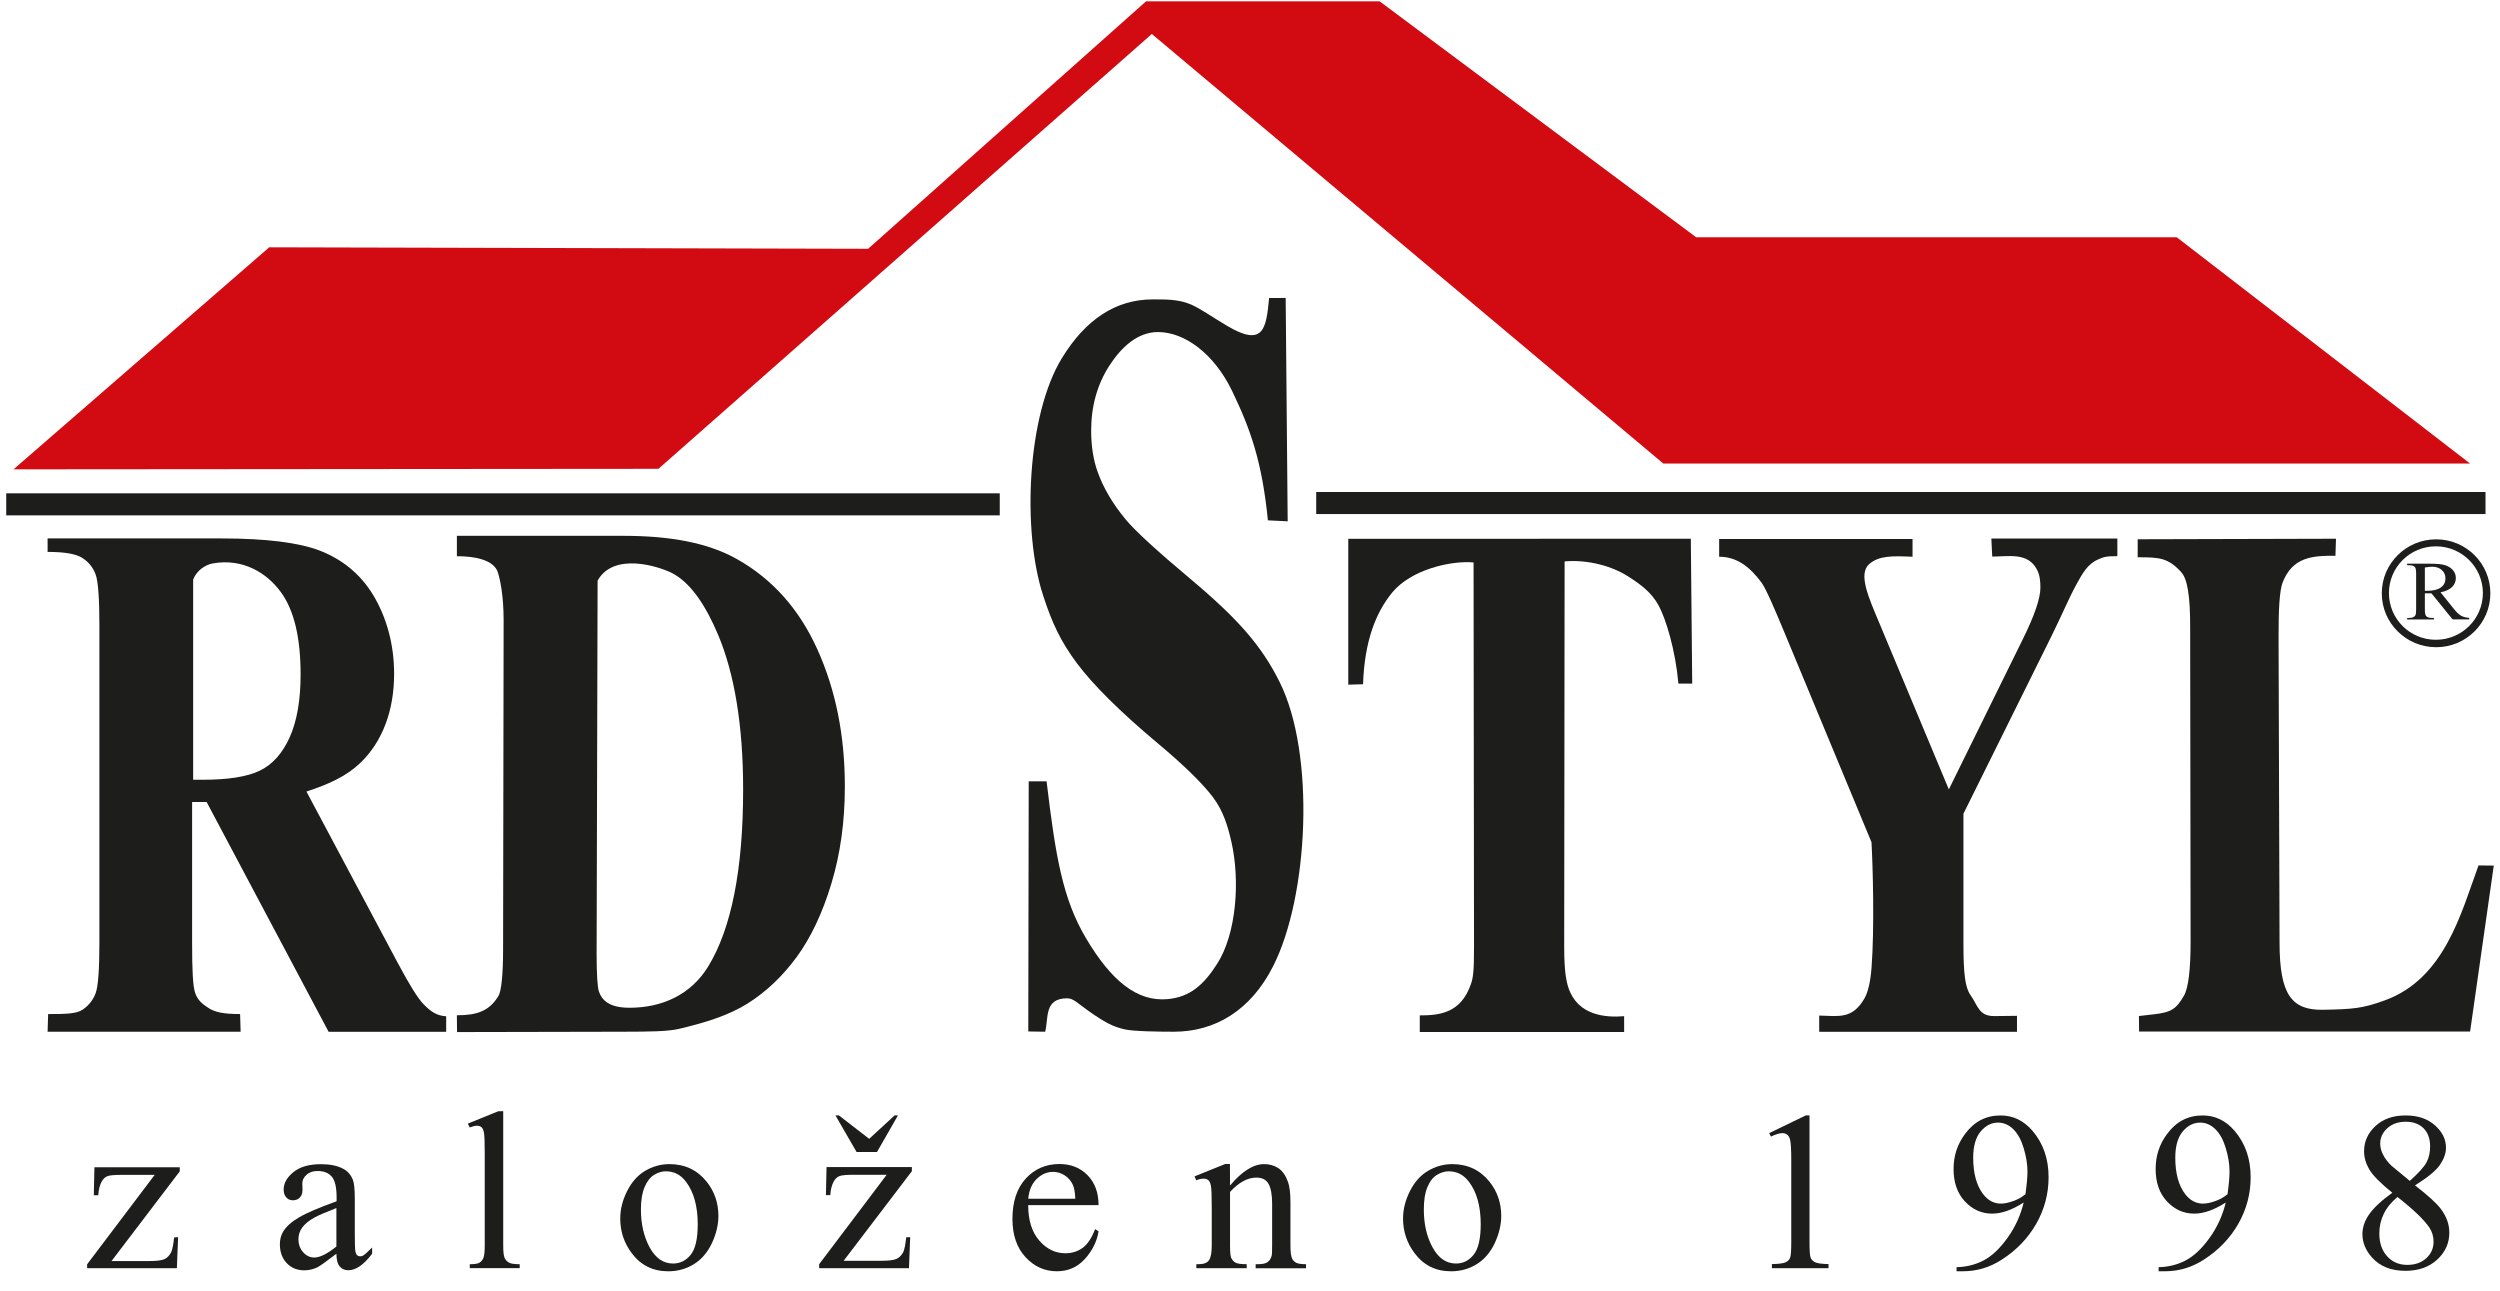 <svg width="122" height="63" viewBox="0 0 122 63" fill="none" xmlns="http://www.w3.org/2000/svg">
<path fill-rule="evenodd" clip-rule="evenodd" d="M0.66 22.904L13.139 12.068L42.364 12.141L55.926 0.066H67.326L82.769 11.577H106.223L120.541 22.622H81.171L56.209 1.658L32.132 22.878" fill="#D20A11"/>
<path d="M48.788 24.074H0.304V25.15H48.788V24.074Z" fill="#1D1D1B"/>
<path d="M121.293 24.01H64.231V25.086H121.293V24.01Z" fill="#1D1D1B"/>
<path fill-rule="evenodd" clip-rule="evenodd" d="M9.426 28.288V38.052H9.886C11.128 38.052 12.06 37.907 12.679 37.608C13.298 37.309 13.784 36.763 14.136 35.982C14.489 35.196 14.669 34.176 14.669 32.916C14.669 31.088 14.343 29.748 13.689 28.873C13.045 27.997 11.893 27.229 10.389 27.494C10.037 27.553 9.594 27.831 9.423 28.292M9.375 39.137V46.032C9.375 47.325 9.41 48.141 9.53 48.474C9.654 48.812 9.865 48.991 10.17 49.187C10.475 49.388 10.879 49.486 11.717 49.486L11.743 50.348H2.323L2.349 49.486C3.192 49.486 3.737 49.477 4.038 49.268C4.334 49.063 4.545 48.798 4.669 48.465C4.789 48.132 4.85 47.325 4.85 46.031V30.486C4.85 29.188 4.789 28.377 4.669 28.039C4.545 27.701 4.334 27.433 4.029 27.236C3.724 27.031 3.157 26.933 2.323 26.933V26.275H10.789C12.993 26.275 14.604 26.48 15.623 26.877C16.642 27.274 17.57 27.97 18.219 29.051C18.863 30.127 19.233 31.437 19.233 32.884C19.233 34.652 18.679 36.172 17.592 37.222C16.93 37.863 16.062 38.268 14.954 38.627L19.427 47.021C19.989 48.075 20.402 48.729 20.647 48.981C21.012 49.357 21.287 49.561 21.773 49.596V50.351H16.036L10.084 39.139H9.384L9.375 39.135V39.137Z" fill="#1D1D1B"/>
<path fill-rule="evenodd" clip-rule="evenodd" d="M29.163 28.339L29.115 46.536C29.115 47.543 29.154 48.158 29.227 48.385C29.304 48.615 29.433 48.79 29.609 48.91C29.871 49.093 30.237 49.178 30.727 49.178C32.312 49.178 33.713 48.542 34.555 47.172C35.694 45.318 36.265 42.416 36.265 38.526C36.265 35.392 35.836 32.865 35.05 30.994C34.435 29.53 33.679 28.39 32.737 27.937C32.106 27.634 29.949 26.939 29.162 28.334M22.304 50.361L22.295 49.545C23.253 49.545 23.876 49.353 24.327 48.597C24.46 48.38 24.551 47.59 24.551 46.33L24.577 30.277C24.577 29.03 24.396 28.253 24.298 27.937C24.104 27.318 23.168 27.143 22.296 27.143V26.148H30.417C32.73 26.148 34.568 26.494 35.978 27.292C37.696 28.261 39.007 29.73 39.892 31.699C40.781 33.671 41.229 35.891 41.229 38.377C41.229 40.098 41.009 41.677 40.571 43.12C40.133 44.571 39.565 45.762 38.878 46.702C38.182 47.65 37.383 48.406 36.472 48.978C35.561 49.545 34.473 49.891 33.159 50.203C32.579 50.344 31.637 50.344 30.391 50.348L22.3 50.365L22.304 50.361H22.304Z" fill="#1D1D1B"/>
<path fill-rule="evenodd" clip-rule="evenodd" d="M62.741 14.54L62.839 25.44L61.873 25.393C61.593 22.549 61.026 20.944 60.128 19.082C59.247 17.255 57.808 16.204 56.51 16.204C55.508 16.204 54.718 16.943 54.129 17.857C53.545 18.766 53.249 19.821 53.249 21.012C53.249 21.759 53.352 22.438 53.562 23.019C53.842 23.809 54.301 24.586 54.933 25.35C55.397 25.909 56.458 26.883 58.134 28.287C60.472 30.251 61.585 31.557 62.444 33.278C64.202 36.797 63.858 43.747 62.127 47.154C61.031 49.319 59.286 50.348 57.283 50.348C56.656 50.348 55.324 50.335 54.885 50.233C54.297 50.096 53.927 49.904 53.08 49.306C52.608 48.973 52.384 48.717 52.083 48.717C50.944 48.717 51.177 49.67 51.005 50.348L50.18 50.335L50.201 38.129H51.073C51.507 41.745 51.847 43.863 53.011 45.809C54.21 47.821 55.465 48.905 56.999 48.755C58.082 48.649 58.744 48.055 59.397 47.034C60.347 45.553 60.519 42.957 60.093 41.083C59.917 40.319 59.698 39.571 59.187 38.896C58.671 38.218 57.773 37.338 56.471 36.25C54.653 34.725 53.347 33.428 52.548 32.36C51.749 31.288 51.328 30.37 50.902 29.051C49.87 25.883 50.116 20.256 51.826 17.468C52.995 15.564 54.472 14.611 56.252 14.611C56.901 14.611 57.528 14.599 58.138 14.867C58.602 15.073 59.135 15.457 59.874 15.896C61.662 16.959 61.791 16.046 61.932 14.543" fill="#1D1D1B"/>
<path fill-rule="evenodd" clip-rule="evenodd" d="M82.512 26.29L82.58 33.36H81.906C81.756 31.687 81.295 30.214 80.948 29.56C80.595 28.903 80.036 28.497 79.426 28.113C78.683 27.643 77.527 27.297 76.353 27.396L76.333 46.208C76.333 47.438 76.44 47.903 76.543 48.211C76.998 49.564 78.361 49.666 79.258 49.59V50.363H69.285V49.551C70.252 49.551 71.292 49.444 71.781 48.022C71.881 47.741 71.936 47.425 71.932 46.212L71.91 27.448C70.789 27.345 68.843 27.806 67.936 28.92C67.153 29.877 66.587 31.264 66.517 33.391L65.796 33.412V26.294" fill="#1D1D1B"/>
<path fill-rule="evenodd" clip-rule="evenodd" d="M97.178 26.282H103.327V27.14C102.768 27.14 102.657 27.178 102.369 27.31C101.875 27.528 101.621 27.985 101.329 28.519C100.985 29.142 100.663 29.924 100.1 31.067L95.816 39.709V46.046C95.816 47.514 95.898 48.198 96.164 48.564C96.516 49.06 96.559 49.593 97.329 49.585L98.429 49.572V50.353H88.777V49.559C89.748 49.585 90.393 49.743 90.986 48.722C91.157 48.427 91.278 47.902 91.329 47.249C91.48 45.341 91.394 42.232 91.329 41.101L87.118 30.956C86.611 29.735 86.177 28.719 85.958 28.424C85.391 27.664 84.764 27.169 83.895 27.169V26.302H93.332V27.169C92.309 27.126 91.703 27.117 91.226 27.519C90.659 27.997 91.192 29.171 91.721 30.427L95.103 38.522L98.716 31.187C99.267 30.072 99.572 29.214 99.572 28.672C99.572 28.339 99.537 28.045 99.4 27.789C98.957 26.944 98.024 27.161 97.221 27.161" fill="#1D1D1B"/>
<path fill-rule="evenodd" clip-rule="evenodd" d="M120.949 42.233L121.696 42.241L120.541 50.34H104.388L104.379 49.58L105.093 49.5C105.973 49.402 106.201 49.235 106.579 48.586C106.794 48.215 106.901 47.305 106.901 45.964L106.88 30.585C106.88 29.116 106.755 28.253 106.437 27.912C105.797 27.221 105.385 27.195 104.319 27.195V26.316L113.996 26.29L113.97 27.123C112.819 27.11 111.878 27.195 111.396 28.416C111.242 28.805 111.19 29.723 111.194 31.119L111.242 46.037C111.25 48.547 111.834 49.307 113.378 49.277C114.83 49.247 115.277 49.217 116.373 48.82C119.295 47.761 120.102 44.559 120.953 42.228" fill="#1D1D1B"/>
<path fill-rule="evenodd" clip-rule="evenodd" d="M118.333 28.83H118.462C118.749 28.83 118.969 28.774 119.119 28.664C119.269 28.553 119.338 28.408 119.338 28.233C119.338 28.057 119.278 27.921 119.162 27.819C119.041 27.712 118.887 27.656 118.689 27.656C118.599 27.656 118.483 27.669 118.333 27.695M120.498 30.227H119.686L118.655 28.955H118.333V29.745C118.333 29.916 118.354 30.022 118.397 30.065C118.453 30.125 118.543 30.154 118.655 30.154H118.775V30.231H117.469V30.154H117.585C117.713 30.154 117.808 30.116 117.86 30.044C117.894 30.001 117.907 29.903 117.907 29.749V27.99C117.907 27.819 117.885 27.713 117.847 27.67C117.787 27.61 117.701 27.585 117.585 27.585H117.469V27.508H118.577C118.904 27.508 119.141 27.53 119.295 27.573C119.45 27.616 119.579 27.692 119.686 27.803C119.793 27.918 119.845 28.05 119.845 28.208C119.845 28.375 119.785 28.52 119.664 28.644C119.54 28.767 119.351 28.853 119.098 28.904L119.725 29.685C119.867 29.865 119.991 29.984 120.095 30.044C120.198 30.104 120.335 30.138 120.498 30.155V30.232V30.227V30.227Z" fill="#1D1D1B"/>
<path fill-rule="evenodd" clip-rule="evenodd" d="M118.87 26.661C120.133 26.661 121.165 27.681 121.165 28.941C121.165 30.201 120.137 31.221 118.87 31.221C117.602 31.221 116.58 30.201 116.58 28.941C116.58 27.681 117.606 26.661 118.87 26.661ZM118.883 26.319C120.348 26.319 121.53 27.498 121.53 28.954C121.53 30.41 120.344 31.584 118.883 31.584C117.421 31.584 116.231 30.406 116.231 28.954C116.231 27.502 117.417 26.319 118.883 26.319Z" fill="#1D1D1B"/>
<path d="M8.692 60.374L8.631 61.889H4.252V61.697L7.548 57.334H5.919C5.566 57.334 5.339 57.355 5.231 57.402C5.124 57.449 5.033 57.53 4.965 57.658C4.866 57.837 4.81 58.059 4.797 58.329H4.578L4.608 56.962H8.772V57.163L5.442 61.54H7.251C7.63 61.54 7.887 61.51 8.025 61.446C8.162 61.382 8.269 61.271 8.351 61.113C8.407 60.998 8.458 60.754 8.497 60.387" fill="#1D1D1B"/>
<path d="M16.426 61.176C15.914 61.569 15.596 61.796 15.468 61.855C15.27 61.944 15.064 61.992 14.845 61.992C14.501 61.992 14.217 61.876 13.993 61.641C13.77 61.406 13.658 61.099 13.658 60.719C13.658 60.48 13.714 60.271 13.822 60.095C13.972 59.852 14.225 59.621 14.595 59.408C14.96 59.19 15.57 58.93 16.426 58.623V58.43C16.426 57.939 16.348 57.602 16.189 57.419C16.03 57.236 15.802 57.145 15.501 57.145C15.274 57.145 15.094 57.206 14.96 57.329C14.822 57.453 14.753 57.589 14.753 57.747L14.762 58.059C14.762 58.226 14.719 58.349 14.633 58.439C14.547 58.528 14.435 58.575 14.298 58.575C14.16 58.575 14.053 58.528 13.971 58.434C13.886 58.341 13.842 58.212 13.842 58.05C13.842 57.742 14.001 57.456 14.319 57.2C14.637 56.94 15.084 56.812 15.66 56.812C16.103 56.812 16.464 56.885 16.743 57.034C16.958 57.145 17.113 57.32 17.216 57.559C17.28 57.713 17.314 58.029 17.314 58.508V60.181C17.314 60.651 17.323 60.941 17.34 61.044C17.358 61.15 17.388 61.223 17.43 61.257C17.473 61.292 17.52 61.309 17.572 61.309C17.628 61.309 17.679 61.296 17.722 61.27C17.8 61.223 17.946 61.091 18.16 60.878V61.181C17.756 61.718 17.37 61.988 17 61.988C16.824 61.988 16.682 61.928 16.579 61.804C16.472 61.681 16.42 61.475 16.416 61.181M16.416 60.83V58.952C15.87 59.165 15.518 59.319 15.359 59.408C15.075 59.566 14.869 59.733 14.749 59.904C14.624 60.075 14.564 60.267 14.564 60.467C14.564 60.727 14.642 60.941 14.796 61.112C14.951 61.283 15.132 61.368 15.334 61.368C15.609 61.368 15.97 61.189 16.416 60.83" fill="#1D1D1B"/>
<path d="M24.557 54.226V60.771C24.557 61.083 24.578 61.284 24.626 61.386C24.669 61.484 24.742 61.561 24.837 61.616C24.931 61.668 25.107 61.694 25.361 61.694V61.886H22.924V61.694C23.152 61.694 23.307 61.672 23.388 61.625C23.47 61.578 23.539 61.501 23.586 61.395C23.634 61.288 23.655 61.079 23.655 60.776V56.293C23.655 55.738 23.642 55.396 23.616 55.268C23.59 55.14 23.552 55.054 23.496 55.008C23.44 54.961 23.367 54.935 23.281 54.935C23.187 54.935 23.066 54.965 22.924 55.02L22.83 54.832L24.313 54.23" fill="#1D1D1B"/>
<path d="M32.669 56.809C33.421 56.809 34.022 57.095 34.478 57.658C34.865 58.141 35.058 58.7 35.058 59.328C35.058 59.772 34.951 60.216 34.74 60.668C34.525 61.121 34.233 61.463 33.86 61.693C33.486 61.924 33.069 62.039 32.609 62.039C31.862 62.039 31.268 61.744 30.826 61.151C30.452 60.651 30.268 60.092 30.268 59.468C30.268 59.016 30.379 58.568 30.607 58.119C30.831 57.671 31.132 57.342 31.496 57.129C31.866 56.915 32.257 56.809 32.67 56.809H32.669ZM32.501 57.159C32.308 57.159 32.114 57.215 31.926 57.33C31.732 57.445 31.578 57.642 31.457 57.928C31.337 58.209 31.277 58.577 31.277 59.021C31.277 59.738 31.423 60.357 31.706 60.879C31.994 61.4 32.373 61.66 32.841 61.66C33.194 61.66 33.481 61.515 33.709 61.229C33.937 60.943 34.049 60.447 34.049 59.747C34.049 58.872 33.86 58.18 33.482 57.677C33.224 57.331 32.898 57.161 32.502 57.161" fill="#1D1D1B"/>
<path d="M44.418 60.374L44.357 61.889H39.975V61.693L43.27 57.329H41.642C41.289 57.329 41.062 57.351 40.954 57.398C40.847 57.445 40.756 57.526 40.688 57.654C40.589 57.833 40.533 58.055 40.52 58.324H40.305L40.335 56.954H44.499V57.155L41.169 61.527H42.978C43.357 61.527 43.614 61.497 43.752 61.433C43.889 61.369 43.996 61.258 44.078 61.104C44.134 60.989 44.185 60.745 44.224 60.379M42.798 56.216H41.8L40.77 54.431H40.937L42.416 55.575L43.657 54.431H43.821L42.798 56.216H42.798Z" fill="#1D1D1B"/>
<path d="M50.176 58.811C50.176 59.541 50.352 60.117 50.713 60.535C51.074 60.953 51.499 61.159 51.989 61.159C52.316 61.159 52.595 61.069 52.836 60.894C53.076 60.715 53.279 60.411 53.442 59.98L53.609 60.087C53.532 60.578 53.313 61.026 52.947 61.432C52.582 61.837 52.127 62.038 51.577 62.038C50.98 62.038 50.468 61.808 50.043 61.347C49.618 60.886 49.407 60.262 49.407 59.485C49.407 58.64 49.627 57.982 50.06 57.512C50.494 57.038 51.045 56.804 51.702 56.804C52.261 56.804 52.717 56.987 53.073 57.35C53.429 57.713 53.61 58.204 53.61 58.81M50.177 58.498H52.476C52.459 58.182 52.42 57.961 52.361 57.832C52.27 57.631 52.137 57.473 51.957 57.358C51.776 57.243 51.591 57.187 51.394 57.187C51.093 57.187 50.827 57.302 50.59 57.533C50.354 57.763 50.216 58.088 50.178 58.498" fill="#1D1D1B"/>
<path d="M60.025 57.855C60.605 57.159 61.164 56.809 61.688 56.809C61.959 56.809 62.191 56.877 62.389 57.01C62.587 57.142 62.741 57.364 62.853 57.676C62.93 57.889 62.974 58.222 62.974 58.666V60.771C62.974 61.083 62.999 61.296 63.051 61.407C63.09 61.497 63.154 61.566 63.244 61.617C63.334 61.668 63.498 61.693 63.734 61.693V61.89H61.276V61.693H61.379C61.611 61.693 61.77 61.659 61.864 61.587C61.959 61.518 62.019 61.416 62.058 61.275C62.075 61.219 62.08 61.053 62.08 60.767V58.747C62.08 58.299 62.019 57.97 61.903 57.77C61.788 57.564 61.59 57.467 61.31 57.467C60.881 57.467 60.451 57.701 60.026 58.166V60.771C60.026 61.104 60.047 61.313 60.086 61.39C60.138 61.497 60.206 61.57 60.297 61.62C60.388 61.668 60.563 61.693 60.839 61.693V61.889H58.381V61.693H58.488C58.741 61.693 58.909 61.629 59 61.5C59.09 61.372 59.133 61.129 59.133 60.77V58.939C59.133 58.345 59.12 57.986 59.09 57.854C59.064 57.726 59.021 57.636 58.965 57.59C58.909 57.542 58.832 57.517 58.741 57.517C58.639 57.517 58.518 57.542 58.376 57.598L58.294 57.406L59.79 56.804H60.021" fill="#1D1D1B"/>
<path d="M70.867 56.809C71.618 56.809 72.224 57.095 72.68 57.658C73.067 58.141 73.26 58.7 73.26 59.328C73.26 59.772 73.153 60.216 72.942 60.668C72.727 61.121 72.435 61.463 72.061 61.693C71.688 61.924 71.27 62.039 70.811 62.039C70.063 62.039 69.47 61.744 69.028 61.151C68.654 60.651 68.469 60.092 68.469 59.468C68.469 59.016 68.58 58.568 68.808 58.119C69.036 57.671 69.333 57.342 69.702 57.129C70.072 56.915 70.463 56.809 70.871 56.809M70.703 57.159C70.514 57.159 70.32 57.215 70.128 57.33C69.934 57.445 69.779 57.642 69.659 57.928C69.538 58.209 69.483 58.577 69.483 59.021C69.483 59.738 69.625 60.357 69.913 60.879C70.2 61.4 70.579 61.66 71.047 61.66C71.4 61.66 71.687 61.515 71.915 61.229C72.143 60.943 72.259 60.447 72.259 59.747C72.259 58.872 72.07 58.18 71.688 57.677C71.429 57.331 71.103 57.161 70.708 57.161" fill="#1D1D1B"/>
<path d="M86.336 55.297L88.124 54.431H88.304V60.6C88.304 61.01 88.321 61.267 88.355 61.364C88.39 61.462 88.463 61.544 88.57 61.595C88.678 61.651 88.901 61.68 89.232 61.688V61.889H86.469V61.688C86.817 61.68 87.04 61.65 87.144 61.599C87.247 61.547 87.316 61.475 87.354 61.389C87.393 61.299 87.414 61.039 87.414 60.599V56.654C87.414 56.125 87.397 55.783 87.358 55.63C87.333 55.515 87.286 55.429 87.221 55.378C87.157 55.322 87.075 55.297 86.981 55.297C86.847 55.297 86.663 55.353 86.421 55.464" fill="#1D1D1B"/>
<path d="M95.48 62.039V61.838C95.948 61.829 96.387 61.723 96.791 61.513C97.195 61.304 97.586 60.937 97.964 60.411C98.342 59.887 98.605 59.31 98.755 58.683C98.187 59.046 97.676 59.225 97.216 59.225C96.701 59.225 96.258 59.024 95.889 58.631C95.519 58.234 95.334 57.709 95.334 57.052C95.334 56.395 95.519 55.843 95.889 55.344C96.331 54.737 96.911 54.434 97.629 54.434C98.235 54.434 98.751 54.682 99.18 55.177C99.709 55.792 99.971 56.548 99.971 57.449C99.971 58.26 99.769 59.016 99.369 59.72C98.969 60.42 98.411 61.005 97.693 61.466C97.113 61.846 96.477 62.038 95.789 62.038M98.841 58.285C98.905 57.82 98.94 57.444 98.94 57.166C98.94 56.816 98.879 56.441 98.759 56.039C98.638 55.633 98.471 55.326 98.252 55.108C98.032 54.894 97.784 54.783 97.504 54.783C97.182 54.783 96.898 54.928 96.658 55.214C96.417 55.5 96.292 55.931 96.292 56.495C96.292 57.255 96.451 57.844 96.774 58.271C97.01 58.578 97.298 58.736 97.642 58.736C97.809 58.736 98.007 58.698 98.23 58.617C98.458 58.54 98.66 58.429 98.832 58.284" fill="#1D1D1B"/>
<path d="M105.341 62.039V61.838C105.81 61.829 106.249 61.723 106.652 61.513C107.056 61.304 107.447 60.937 107.826 60.411C108.203 59.887 108.466 59.31 108.616 58.683C108.049 59.046 107.538 59.225 107.077 59.225C106.562 59.225 106.119 59.024 105.75 58.631C105.38 58.234 105.195 57.709 105.195 57.052C105.195 56.395 105.38 55.843 105.75 55.344C106.192 54.737 106.772 54.434 107.49 54.434C108.096 54.434 108.612 54.682 109.041 55.177C109.57 55.792 109.832 56.548 109.832 57.449C109.832 58.26 109.63 59.016 109.231 59.72C108.831 60.42 108.272 61.005 107.554 61.466C106.974 61.846 106.338 62.038 105.651 62.038M108.702 58.285C108.767 57.82 108.801 57.444 108.801 57.166C108.801 56.816 108.741 56.441 108.621 56.039C108.5 55.633 108.333 55.326 108.113 55.108C107.894 54.894 107.645 54.783 107.366 54.783C107.044 54.783 106.759 54.928 106.519 55.214C106.278 55.5 106.154 55.931 106.154 56.495C106.154 57.255 106.313 57.844 106.635 58.271C106.872 58.578 107.159 58.736 107.503 58.736C107.671 58.736 107.868 58.698 108.092 58.617C108.32 58.54 108.521 58.429 108.693 58.284" fill="#1D1D1B"/>
<path d="M116.747 58.209C116.162 57.735 115.789 57.355 115.621 57.069C115.454 56.783 115.367 56.484 115.367 56.177C115.367 55.703 115.552 55.293 115.922 54.951C116.292 54.605 116.781 54.434 117.392 54.434C118.003 54.434 118.462 54.597 118.823 54.913C119.183 55.233 119.364 55.596 119.364 56.006C119.364 56.279 119.265 56.556 119.072 56.842C118.878 57.124 118.47 57.462 117.852 57.846C118.488 58.337 118.908 58.721 119.115 58.998C119.39 59.365 119.527 59.749 119.527 60.155C119.527 60.667 119.329 61.107 118.934 61.47C118.539 61.833 118.024 62.016 117.383 62.016C116.683 62.016 116.141 61.798 115.75 61.362C115.441 61.012 115.286 60.633 115.286 60.223C115.286 59.898 115.393 59.578 115.613 59.262C115.831 58.946 116.21 58.591 116.743 58.207M116.996 58.413C116.695 58.664 116.472 58.937 116.33 59.233C116.184 59.527 116.111 59.847 116.111 60.194C116.111 60.659 116.24 61.026 116.493 61.308C116.747 61.586 117.074 61.726 117.469 61.726C117.864 61.726 118.17 61.615 118.406 61.398C118.642 61.179 118.758 60.915 118.758 60.599C118.758 60.339 118.689 60.108 118.552 59.903C118.294 59.523 117.778 59.024 116.996 58.413M117.593 57.632C118.028 57.243 118.303 56.936 118.419 56.714C118.534 56.488 118.59 56.235 118.59 55.949C118.59 55.573 118.483 55.275 118.272 55.061C118.057 54.848 117.77 54.741 117.401 54.741C117.031 54.741 116.73 54.848 116.502 55.057C116.27 55.271 116.154 55.518 116.154 55.8C116.154 55.988 116.201 56.176 116.3 56.359C116.395 56.547 116.532 56.722 116.708 56.892L117.598 57.627L117.593 57.631V57.632Z" fill="#1D1D1B"/>
</svg>
